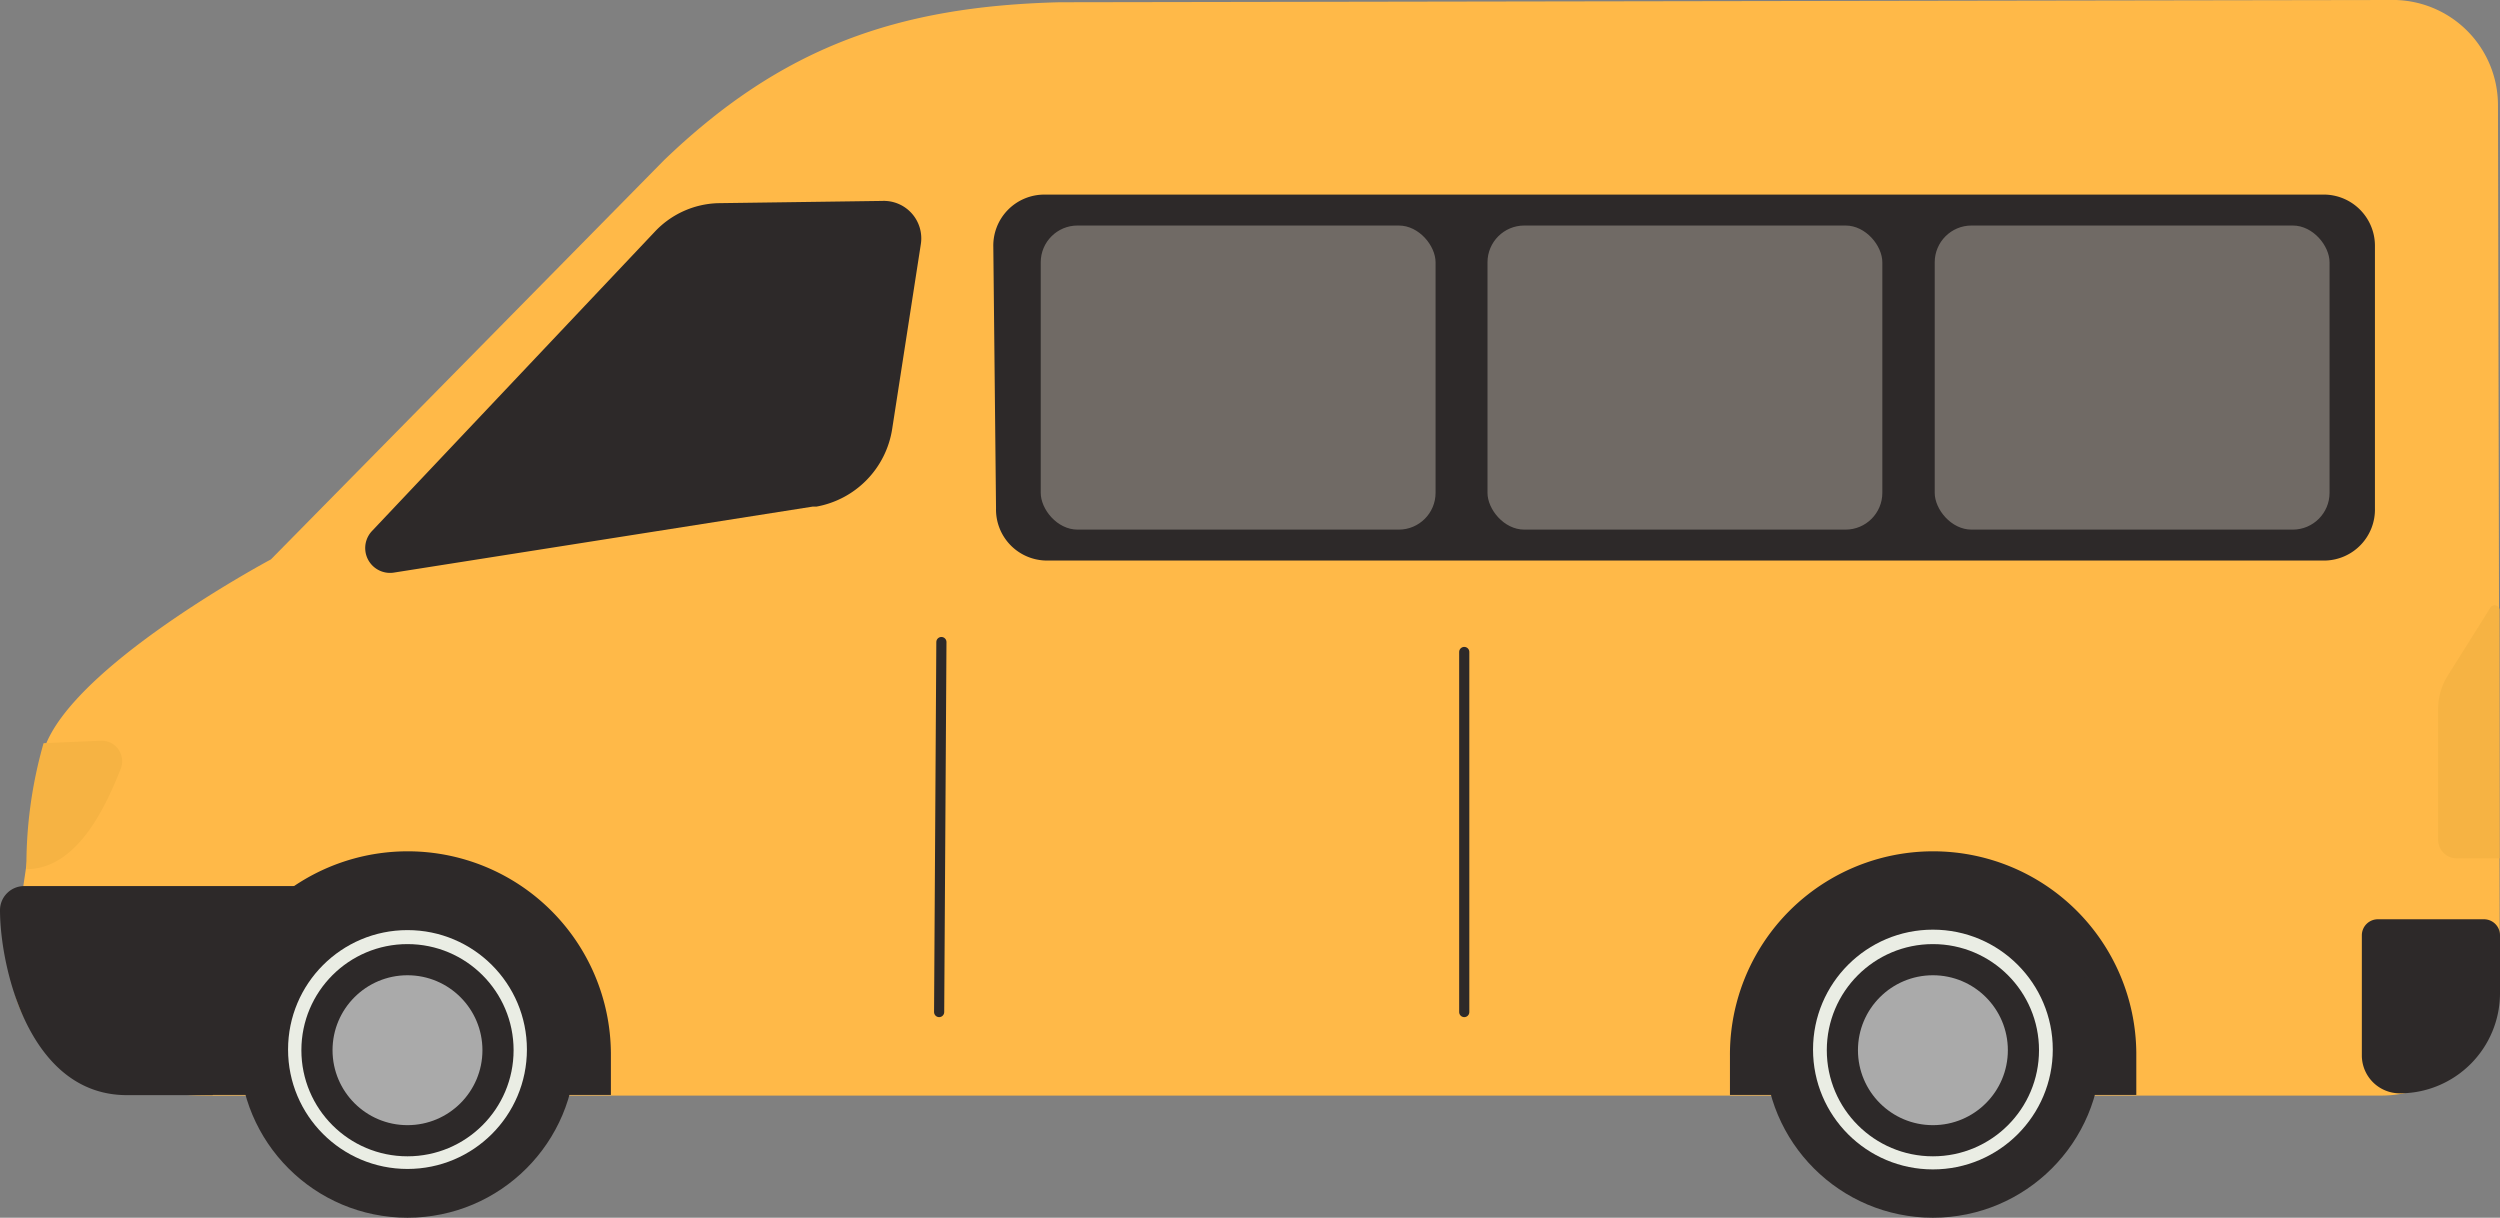 <svg xmlns="http://www.w3.org/2000/svg" viewBox="0 0 110.74 53.94">
  <rect x="0" y="0" width="110.74" height="53.94" fill="#808080" stroke="none"/>
  <title>car-5</title>
  <g>
    <g>
      <path d="M12,24.78,29.41,7.1c5.2-5,10.33-6.82,17.52-7L105.87,0a4.66,4.66,0,0,1,4.78,4.64l.08,38.61a5.26,5.26,0,0,1-5.32,5.28H9.24C4,48.53.51,46.33.51,42.78L1.81,34C1.81,30.21,12,24.78,12,24.78Z" fill="#ffb948"/>
      <g>
        <path d="M9.06,46.78a9,9,0,0,1,18-.14l0,1.86H9.13Z" fill="#2d2929"/>
        <g>
          <circle cx="18.05" cy="46.49" r="7.45" fill="#2d2929"/>
          <circle cx="18.05" cy="46.49" r="5.29" fill="#eaede4"/>
        </g>
        <circle cx="18.05" cy="46.52" r="4.7" fill="#2d2929"/>
        <circle cx="18.05" cy="46.52" r="3.32" fill="#aaa"/>
      </g>
      <path d="M40.79,10.81,39.52,19a4.14,4.14,0,0,1-3.35,3.44H36L17.47,25.36a1.1,1.1,0,0,1-1-1.83L29,10.27A4,4,0,0,1,31.79,9l7.29-.1A1.66,1.66,0,0,1,40.79,10.81Z" fill="#2d2929"/>
      <path d="M110.3,26.94l-1.85,2.95A2.77,2.77,0,0,0,108,31.4v5.8a.82.82,0,0,0,.82.82h1.9l0-11A.22.22,0,0,0,110.3,26.94Z" fill="#f6b343"/>
      <path d="M1.93,32.92l2.57-.11a.91.91,0,0,1,.85,1.24c-.63,1.58-1.89,4.45-4.18,4.45A19.71,19.71,0,0,1,1.93,32.92Z" fill="#f6b343"/>
      <path d="M46.36,24.83H103a2.26,2.26,0,0,0,2.2-2.32V10.94A2.27,2.27,0,0,0,103,8.62H46.24A2.26,2.26,0,0,0,44,10.94l.12,11.57A2.26,2.26,0,0,0,46.36,24.83Z" fill="#2d2929"/>
      <g>
        <rect x="65.9" y="9.99" width="17.49" height="13.47" rx="1.63" ry="1.63" transform="translate(149.28 33.45) rotate(-180)" fill="#706a65"/>
        <rect x="85.7" y="9.99" width="17.49" height="13.47" rx="1.63" ry="1.63" transform="translate(188.89 33.45) rotate(-180)" fill="#706a65"/>
        <rect x="46.09" y="9.99" width="17.49" height="13.47" rx="1.63" ry="1.63" transform="translate(109.68 33.45) rotate(-180)" fill="#706a65"/>
      </g>
      <line x1="41.7" y1="28.44" x2="41.6" y2="44.83" fill="none" stroke="#2d2929" stroke-linecap="round" stroke-miterlimit="10" stroke-width="0.45"/>
      <g>
        <path d="M76.63,46.78a9,9,0,0,1,18-.14l0,1.86h-18Z" fill="#2d2929"/>
        <g>
          <circle cx="85.62" cy="46.49" r="7.45" fill="#2d2929"/>
          <circle cx="85.62" cy="46.49" r="5.31" fill="#eaede4"/>
        </g>
        <circle cx="85.62" cy="46.52" r="4.7" fill="#2d2929"/>
        <circle cx="85.62" cy="46.52" r="3.32" fill="#aaa"/>
      </g>
      <line x1="64.86" y1="28.88" x2="64.86" y2="44.83" fill="none" stroke="#2d2929" stroke-linecap="round" stroke-miterlimit="10" stroke-width="0.45"/>
    </g>
    <path d="M109.06,40.72h0a1.68,1.68,0,0,1,1.68,1.68v5.32a.71.71,0,0,1-.71.71h-4.7a.71.71,0,0,1-.71-.71V45.16A4.44,4.44,0,0,1,109.06,40.72Z" transform="translate(215.36 89.15) rotate(-180)" fill="#2d2929"/>
    <path d="M9.42,48.51H5.62C1.27,48.51,0,42.8,0,40.31H0a1.07,1.07,0,0,1,1.06-1.06H13.22Z" fill="#2d2929"/>
  </g>
</svg>
